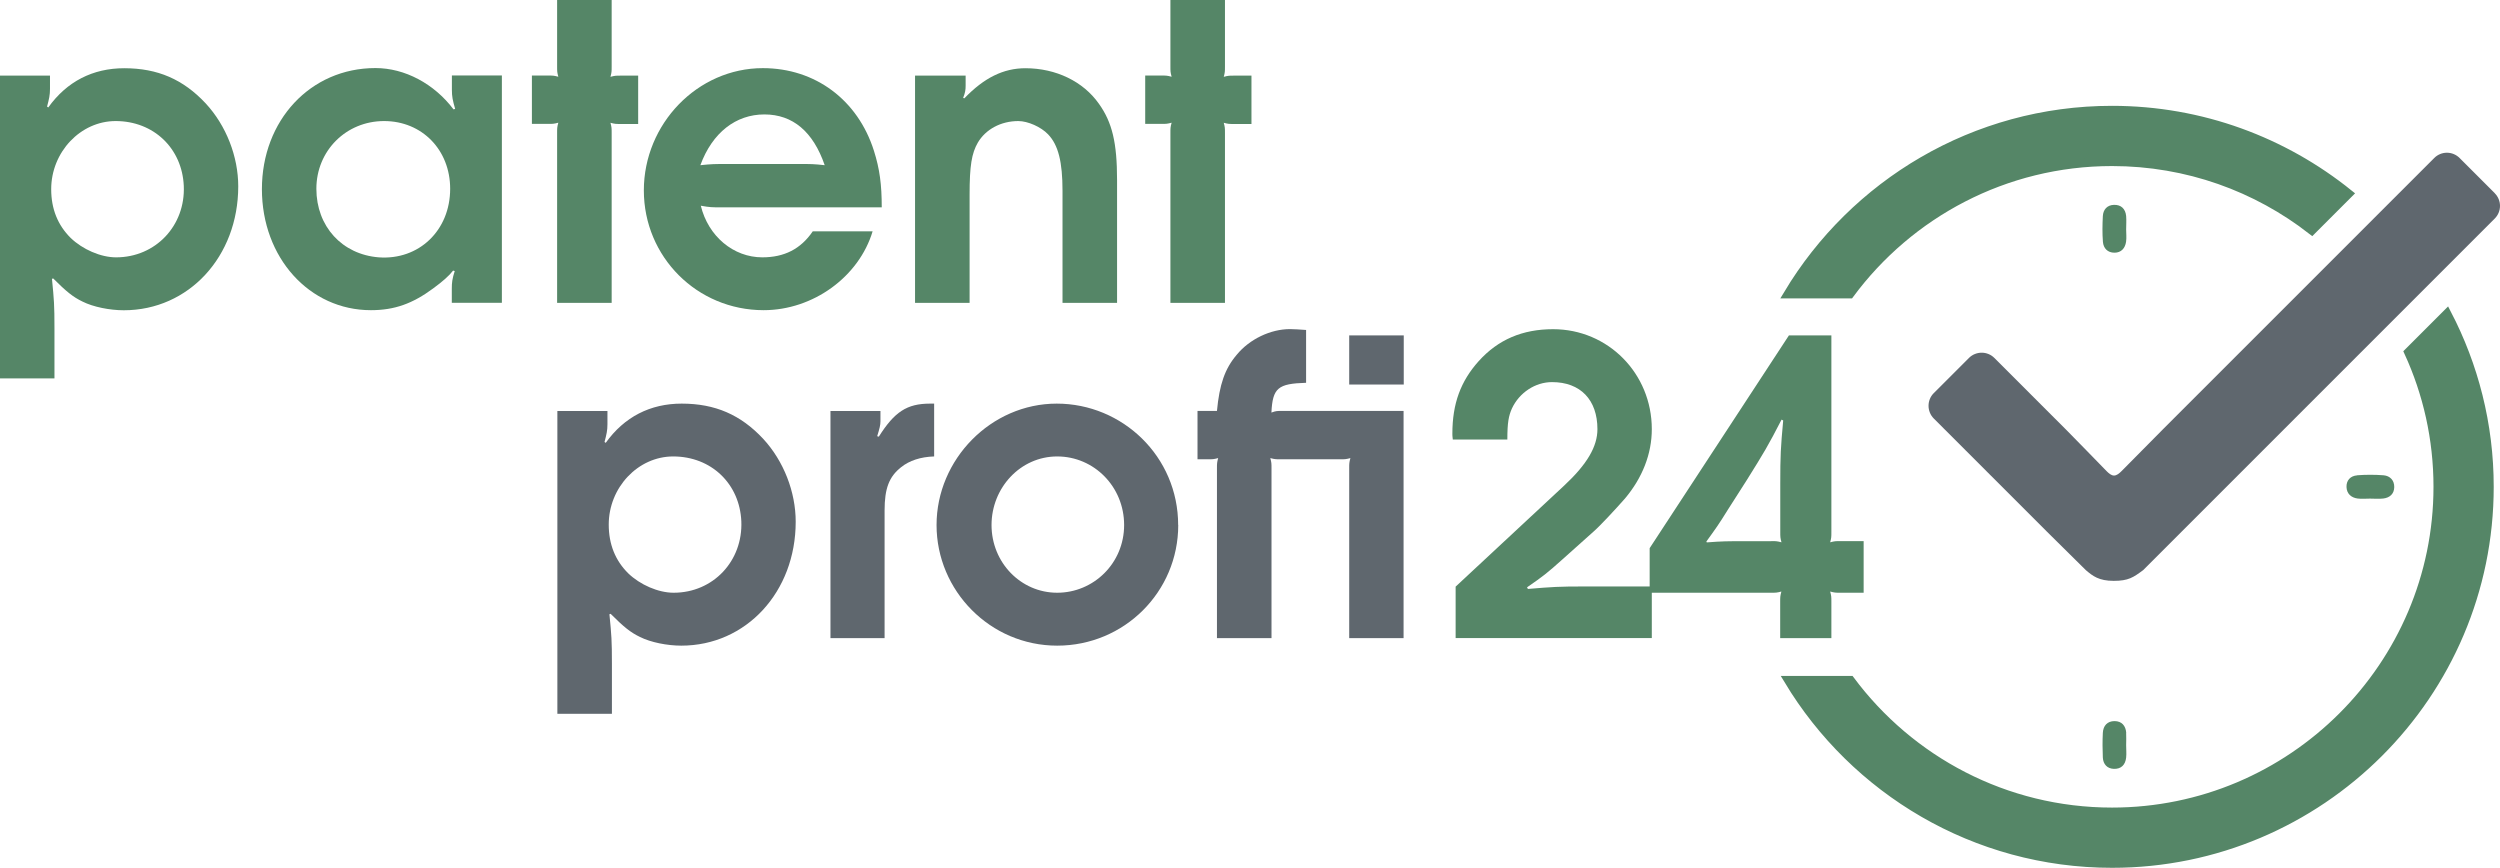<svg xmlns="http://www.w3.org/2000/svg" id="Ebene_1" data-name="Ebene 1" viewBox="0 0 290.56 100.86"><defs><style>      .cls-1, .cls-2 {        fill: #558667;      }      .cls-3 {        fill: #5f676e;      }      .cls-2 {        stroke: #558667;        stroke-miterlimit: 10;      }    </style></defs><path class="cls-1" d="M247.11,25.11c-.08-.83-.58-1.33-1.42-1.3-.78.02-1.25.54-1.29,1.31-.05.99-.07,2,.01,2.99.06.75.55,1.26,1.34,1.26.79,0,1.24-.52,1.35-1.27.07-.47.01-.96.01-1.43h0c0-.52.04-1.04,0-1.55"></path><path class="cls-1" d="M247.12,85.18c-.06-.83-.52-1.37-1.36-1.37-.84,0-1.32.54-1.36,1.37-.05.96-.04,1.92,0,2.87.04.77.51,1.29,1.29,1.31.84.03,1.33-.47,1.42-1.31.05-.47,0-.96,0-1.44h0c0-.48.03-.96,0-1.44"></path><path class="cls-1" d="M273.94,55.25c-.75.06-1.25.57-1.22,1.36.03.77.54,1.23,1.29,1.33.47.06.95.01,1.43.01.52,0,1.04.05,1.55-.01.76-.09,1.27-.54,1.28-1.33.01-.78-.48-1.3-1.23-1.37-1.03-.08-2.07-.08-3.1,0"></path><path class="cls-3" d="M289.95,22.45l-4.09-4.09c-.39-.39-.92-.61-1.47-.61s-1.08.22-1.47.61l-31.44,31.44h0c-1.48,1.48-3.42,3.45-4.89,4.94-.28.28-.57.53-.89.53-.32,0-.61-.26-.87-.52-1.33-1.36-3.35-3.45-4.69-4.8h0s-8.35-8.35-8.35-8.35c-.81-.81-2.13-.81-2.95,0l-4.09,4.09c-.81.81-.81,2.13,0,2.95l13.08,13.08,4.59,4.54c.81.69,1.52,1.25,3.24,1.25s2.28-.4,3.43-1.25l11.59-11.59,29.27-29.27c.39-.39.61-.92.61-1.47s-.22-1.08-.61-1.47Z"></path><g><path class="cls-2" d="M245.47,18.8c8.75,0,16.81,2.98,23.23,7.98l4.27-4.27c-7.53-6.06-17.09-9.71-27.5-9.71-15.99,0-30,8.59-37.67,21.38h7.2c6.9-9.32,17.99-15.38,30.47-15.38Z"></path><path class="cls-2" d="M284.4,36.45l-4.48,4.48c2.19,4.77,3.41,10.07,3.41,15.65,0,20.83-16.99,37.78-37.86,37.78-12.44,0-23.5-6.02-30.41-15.3h-7.21c7.68,12.75,21.66,21.3,37.62,21.3,24.19,0,43.86-19.64,43.86-43.78,0-7.26-1.79-14.1-4.93-20.13Z"></path></g><g><path class="cls-1" d="M0,8.79h5.81v1.54c0,.72-.1,1.15-.34,2.06l.14.1c2.16-3.02,5.18-4.56,8.83-4.56,3.89,0,6.86,1.3,9.46,4.08,2.4,2.59,3.79,6.19,3.79,9.65,0,8.16-5.76,14.4-13.3,14.4-1.63,0-3.55-.38-4.8-1.01-1.1-.53-1.87-1.15-3.41-2.69l-.14.05c.24,2.45.29,3.02.29,5.76v5.81H0V8.79ZM5.95,21.99c0,2.3.77,4.18,2.26,5.66,1.39,1.34,3.5,2.26,5.28,2.26,4.61,0,8.07-3.7,7.87-8.3-.19-4.37-3.5-7.54-7.92-7.54-4.08,0-7.49,3.6-7.49,7.92Z"></path><path class="cls-1" d="M58.32,35.19h-5.81v-1.63c0-.72.05-1.15.34-2.06l-.19-.05c-.48.62-1.2,1.25-2.3,2.06-2.4,1.78-4.51,2.54-7.25,2.54-7.15,0-12.67-6.1-12.67-14.07s5.62-14.07,13.2-14.07c3.41,0,6.82,1.82,9.07,4.8l.19-.05c-.29-1.01-.38-1.44-.38-2.21v-1.68h5.81v26.4ZM36.77,21.94c0,4.37,2.98,7.63,7.25,7.97,4.66.34,8.3-3.12,8.3-7.97,0-4.51-3.26-7.87-7.68-7.87s-7.87,3.46-7.87,7.87Z"></path><path class="cls-1" d="M64.75,15.46c0-.58,0-.67.14-1.2-.53.14-.62.14-1.2.14h-1.87v-5.62h1.87c.58,0,.67,0,1.2.14-.14-.53-.14-.62-.14-1.2V0h6.34v7.73c0,.58,0,.67-.14,1.2.53-.14.62-.14,1.2-.14h2.02v5.62h-2.02c-.58,0-.67,0-1.2-.14.14.53.14.62.14,1.2v19.73h-6.34V15.46Z"></path><path class="cls-1" d="M101.42,26.88c-1.58,5.28-6.91,9.17-12.67,9.17-7.73,0-13.92-6.19-13.92-13.92s6.24-14.21,13.83-14.21c6.1,0,11.04,3.7,12.91,9.6.67,2.11.91,3.94.91,6.58h-18.58c-1.15,0-1.39,0-2.45-.19.86,3.55,3.79,6,7.15,6,2.54,0,4.46-.96,5.86-3.02h6.96ZM92.83,19.06c1.49,0,1.73,0,3.02.14-1.34-3.89-3.7-5.9-7.01-5.9s-6.05,2.11-7.44,5.9c1.34-.14,1.63-.14,3.17-.14h8.26Z"></path><path class="cls-1" d="M106.37,8.79h5.86v1.15c0,.53-.05.82-.29,1.44l.14.05c2.3-2.4,4.56-3.5,7.1-3.5,3.55,0,6.72,1.54,8.54,4.13,1.54,2.16,2.11,4.51,2.11,8.88v14.26h-6.34v-13.01c0-3.36-.48-5.33-1.68-6.58-.82-.86-2.35-1.54-3.46-1.54-2.02,0-3.79.96-4.7,2.5-.72,1.25-.96,2.69-.96,6.05v12.58h-6.34V8.79Z"></path><path class="cls-1" d="M136.03,15.46c0-.58,0-.67.14-1.2-.53.14-.62.14-1.2.14h-1.87v-5.62h1.87c.58,0,.67,0,1.2.14-.14-.53-.14-.62-.14-1.2V0h6.34v7.73c0,.58,0,.67-.14,1.2.53-.14.62-.14,1.2-.14h2.02v5.62h-2.02c-.58,0-.67,0-1.2-.14.14.53.14.62.14,1.2v19.73h-6.34V15.46Z"></path></g><g><path class="cls-3" d="M64.79,47.77h5.81v1.54c0,.72-.1,1.15-.34,2.06l.14.1c2.16-3.02,5.18-4.56,8.83-4.56,3.89,0,6.86,1.3,9.46,4.08,2.4,2.59,3.79,6.19,3.79,9.65,0,8.16-5.76,14.4-13.3,14.4-1.63,0-3.55-.38-4.8-1.01-1.1-.53-1.87-1.15-3.41-2.69l-.14.05c.24,2.45.29,3.02.29,5.76v5.81h-6.34v-35.19ZM70.75,60.97c0,2.3.77,4.18,2.26,5.66,1.39,1.34,3.5,2.26,5.28,2.26,4.61,0,8.06-3.7,7.87-8.3-.19-4.37-3.5-7.54-7.92-7.54-4.08,0-7.49,3.6-7.49,7.92Z"></path><path class="cls-3" d="M96.52,47.77h5.81v1.2c0,.43-.1.82-.38,1.73l.19.05c1.82-2.88,3.26-3.84,5.95-3.84h.48v6.14c-1.58.05-2.88.48-3.84,1.25-1.39,1.1-1.92,2.45-1.92,5.04v14.83h-6.29v-26.4Z"></path><path class="cls-3" d="M136.94,61.02c0,7.78-6.29,14.02-14.07,14.02s-14.02-6.38-14.02-14.02,6.34-14.11,13.97-14.11,14.11,6.14,14.11,14.11ZM115.24,61.02c0,4.37,3.41,7.87,7.63,7.87s7.78-3.41,7.78-7.87-3.5-7.97-7.78-7.97-7.63,3.65-7.63,7.97Z"></path><path class="cls-3" d="M163.15,74.17h-6.34v-19.73c0-.58,0-.67.14-1.2-.53.14-.62.14-1.2.14h-6.91c-.58,0-.67,0-1.2-.14.14.53.14.62.14,1.2v19.73h-6.34v-19.73c0-.58,0-.67.14-1.2-.53.14-.62.14-1.2.14h-1.2v-5.62h2.26c.29-3.07.91-4.9,2.3-6.53,1.49-1.82,3.94-2.98,6.19-2.98.53,0,1.1.05,1.87.1v6.14c-3.26.1-3.89.58-4.03,3.46.53-.19.62-.19,1.25-.19h14.11v26.4ZM156.81,38.98h6.34v5.71h-6.34v-5.71Z"></path><path class="cls-1" d="M169.19,68.17l12.58-11.71c2.69-2.5,3.89-4.56,3.89-6.58,0-3.41-1.97-5.47-5.28-5.47-1.92,0-3.79,1.2-4.66,3.07-.38.86-.53,1.63-.53,3.6h-6.34c-.05-.29-.05-.62-.05-.67,0-3.5.96-6.1,3.07-8.45,2.26-2.5,5.09-3.7,8.64-3.7,6.38,0,11.47,5.14,11.47,11.62,0,2.88-1.1,5.66-3.12,8.06-1.1,1.25-2.88,3.17-3.65,3.84l-3.6,3.22c-1.82,1.63-2.26,1.97-4.13,3.26l.1.19c2.83-.24,3.6-.29,6.62-.29h7.78v6h-22.8v-6Z"></path><path class="cls-1" d="M207.91,38.98h4.94v22.85c0,.58,0,.67-.14,1.2.53-.14.62-.14,1.2-.14h2.69v6h-2.69c-.58,0-.67,0-1.2-.14.14.53.14.62.14,1.2v4.22h-5.95v-4.22c0-.58,0-.67.14-1.2-.53.14-.62.14-1.2.14h-14.11v-5.18l16.18-24.72ZM205.85,62.89c.58,0,.67,0,1.2.14-.14-.53-.14-.62-.14-1.2v-5.57c0-3.36.05-4.22.34-7.39l-.19-.1c-1.58,3.07-2.02,3.79-4.03,7.01l-2.21,3.46c-1.1,1.78-1.39,2.16-2.5,3.7l.05.1c1.87-.14,2.3-.14,4.37-.14h3.12Z"></path></g></svg>